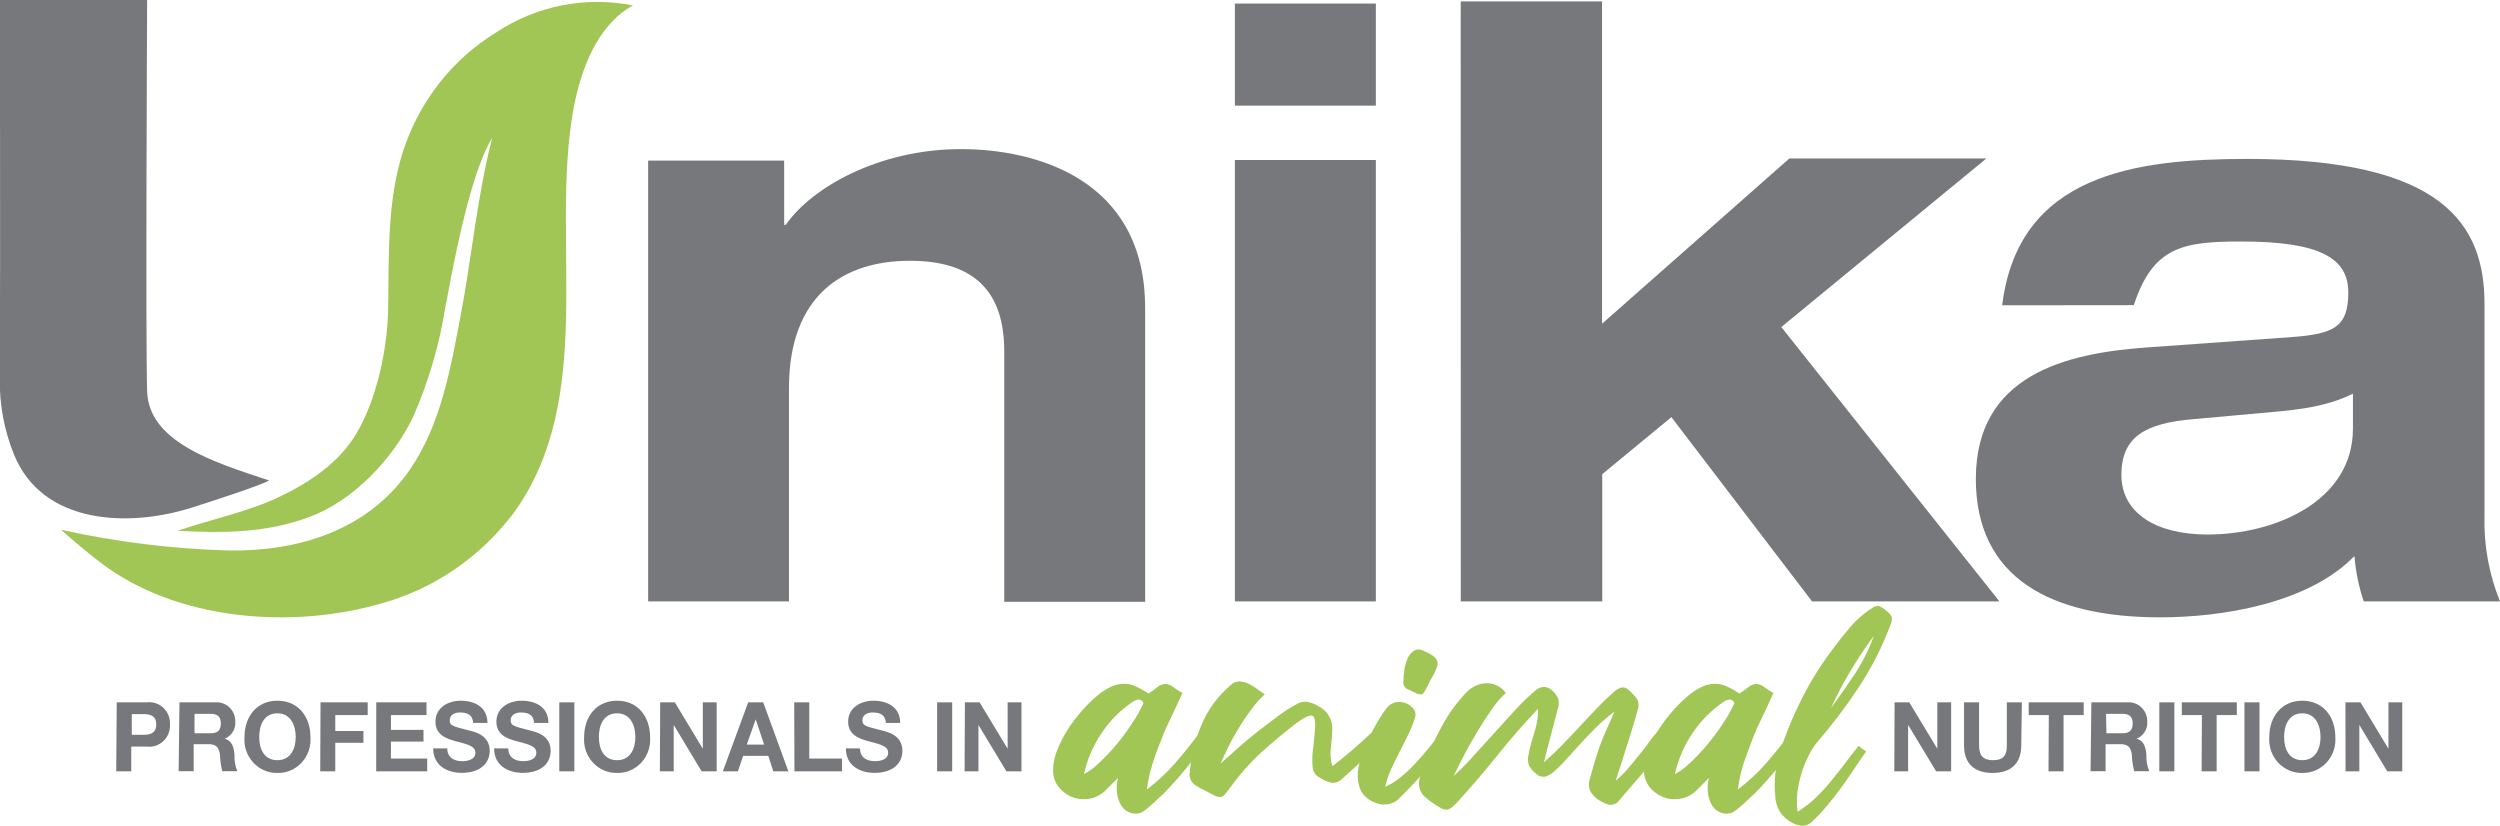 <svg width="109" height="36" viewBox="0 0 109 36" fill="none" xmlns="http://www.w3.org/2000/svg">
<g clip-path="url(#clip0_2427_943)">
<path d="M43.785 15.315C43.785 12.661 42.424 11.37 39.669 11.37C36.806 11.37 34.399 12.84 34.399 16.93V26.222H28.259V7.003H34.189V9.802H34.261C35.376 8.187 38.308 6.501 41.903 6.501C45.078 6.501 49.928 7.755 49.928 13.427V26.239H43.785V15.315Z" fill="#77787B"/>
<path d="M53.841 0.155H59.987V4.606H53.841V0.155ZM53.841 6.976H59.987V26.222H53.841V6.976Z" fill="#77787B"/>
<path d="M63.687 0.061H69.849V14.114L78.016 6.909H86.606L77.665 14.259L87.176 26.222H79.006L72.873 18.187L69.859 20.672V26.222H63.69L63.687 0.061Z" fill="#77787B"/>
<path d="M87.294 13.311C88.003 7.579 93.136 6.929 97.996 6.929C106.501 6.929 108.324 9.774 108.324 13.244V22.472C108.288 23.757 108.518 25.035 109 26.222H103.06C102.843 25.582 102.707 24.917 102.654 24.243C100.63 26.326 96.848 26.916 94.182 26.916C89.456 26.916 86.147 25.23 86.147 20.878C86.147 16.366 90.03 15.395 93.641 15.146L99.954 14.694C101.778 14.556 102.385 14.242 102.385 12.752C102.385 11.261 101.168 10.53 97.727 10.53C95.195 10.53 93.877 10.739 93.034 13.305L87.294 13.311ZM102.588 17.165C101.473 17.718 100.256 17.86 99.075 17.964L95.632 18.275C93.539 18.45 92.493 19.04 92.493 20.706C92.493 22.371 94.011 23.305 96.242 23.305C99.246 23.305 102.588 21.815 102.588 18.693V17.165Z" fill="#77787B"/>
<path d="M-0.01 0C-0.01 0 0.023 11.127 -0.01 16.481C-0.028 17.62 0.181 18.75 0.604 19.802C1.853 22.904 5.651 22.985 8.314 22.146C8.901 21.963 11.322 21.185 11.735 20.949C9.285 20.143 6.487 19.263 6.415 17.061C6.343 14.859 6.415 0 6.415 0H-0.01Z" fill="#77787B"/>
<path d="M2.66 23.096C3.142 23.531 3.834 24.108 4.3 24.465C7.632 27.075 12.749 27.449 16.662 26.3C18.955 25.659 20.981 24.263 22.427 22.324C26.012 17.314 23.998 10.523 24.986 4.845C25.314 3.035 26.022 1.116 27.593 0.236C25.535 -0.173 23.402 0.247 21.637 1.41C19.725 2.579 18.285 4.414 17.577 6.582C16.855 8.817 16.967 11.228 16.921 13.578C16.875 15.294 16.409 17.446 15.537 18.905C14.759 20.21 13.47 21.05 12.119 21.691C10.768 22.331 9.151 22.651 7.744 23.144C9.741 23.245 11.565 23.248 13.473 22.547C15.382 21.846 17.114 20.038 18.003 18.197C18.667 16.693 19.138 15.106 19.403 13.477C19.649 12.209 20.42 7.684 21.46 6.012C20.804 8.554 20.574 11.174 20.086 13.747C19.64 16.08 19.223 18.535 17.846 20.51C16.009 23.147 12.965 24.058 9.931 24C7.486 23.929 5.052 23.627 2.66 23.096Z" fill="#A1C655"/>
<path d="M5.09 30.622H6.402C6.532 30.606 6.665 30.619 6.79 30.66C6.914 30.702 7.029 30.771 7.125 30.863C7.221 30.955 7.297 31.067 7.347 31.192C7.396 31.317 7.419 31.452 7.412 31.586C7.419 31.721 7.396 31.856 7.347 31.981C7.297 32.106 7.221 32.218 7.125 32.31C7.029 32.402 6.914 32.471 6.79 32.512C6.665 32.554 6.532 32.567 6.402 32.551H5.723V33.63H5.067L5.09 30.622ZM5.746 32.038H6.248C6.547 32.038 6.812 31.971 6.812 31.586C6.812 31.202 6.547 31.135 6.248 31.135H5.746V32.038Z" fill="#77787B"/>
<path d="M7.825 30.622H9.403C9.513 30.615 9.623 30.631 9.727 30.669C9.831 30.707 9.926 30.767 10.007 30.845C10.087 30.923 10.151 31.017 10.194 31.121C10.237 31.226 10.26 31.338 10.259 31.451C10.273 31.612 10.235 31.773 10.151 31.909C10.068 32.045 9.943 32.15 9.796 32.207C10.124 32.291 10.203 32.608 10.223 32.911C10.213 33.155 10.255 33.398 10.347 33.623H9.691C9.633 33.387 9.599 33.145 9.59 32.901C9.544 32.588 9.426 32.446 9.101 32.446H8.445V33.623H7.789L7.825 30.622ZM8.481 31.971H9.186C9.475 31.971 9.629 31.846 9.629 31.543C9.629 31.239 9.475 31.124 9.186 31.124H8.481V31.971Z" fill="#77787B"/>
<path d="M12.096 30.551C13.005 30.551 13.536 31.246 13.536 32.139C13.551 32.342 13.525 32.545 13.459 32.736C13.393 32.927 13.289 33.102 13.153 33.249C13.017 33.396 12.853 33.512 12.671 33.59C12.489 33.668 12.293 33.705 12.096 33.7C11.899 33.705 11.704 33.667 11.522 33.589C11.34 33.511 11.176 33.394 11.041 33.247C10.906 33.1 10.802 32.926 10.736 32.735C10.67 32.544 10.644 32.341 10.659 32.139C10.659 31.246 11.191 30.551 12.096 30.551ZM12.096 33.144C12.677 33.144 12.893 32.638 12.893 32.133C12.893 31.627 12.677 31.101 12.096 31.101C11.515 31.101 11.302 31.603 11.302 32.133C11.302 32.662 11.519 33.144 12.096 33.144Z" fill="#77787B"/>
<path d="M13.975 30.622H16.032V31.178H14.618V31.873H15.845V32.386H14.618V33.63H13.962L13.975 30.622Z" fill="#77787B"/>
<path d="M16.405 30.622H18.596V31.178H17.045V31.822H18.465V32.335H17.045V33.073H18.626V33.63H16.402L16.405 30.622Z" fill="#77787B"/>
<path d="M19.501 32.632C19.501 33.033 19.803 33.188 20.157 33.188C20.384 33.188 20.728 33.12 20.728 32.814C20.728 32.507 20.288 32.433 19.859 32.315C19.429 32.197 18.986 32.025 18.986 31.462C18.986 30.845 19.55 30.551 20.082 30.551C20.692 30.551 21.253 30.824 21.253 31.519H20.629C20.61 31.155 20.36 31.064 20.052 31.064C19.846 31.064 19.609 31.151 19.609 31.401C19.609 31.651 19.747 31.664 20.482 31.856C20.695 31.91 21.351 32.052 21.351 32.733C21.351 33.286 20.928 33.697 20.134 33.697C19.478 33.697 18.881 33.36 18.888 32.628L19.501 32.632Z" fill="#77787B"/>
<path d="M22.162 32.632C22.162 33.033 22.467 33.188 22.817 33.188C23.041 33.188 23.385 33.12 23.385 32.814C23.385 32.507 22.949 32.433 22.516 32.315C22.083 32.197 21.643 32.025 21.643 31.462C21.643 30.845 22.211 30.551 22.739 30.551C23.349 30.551 23.91 30.824 23.91 31.519H23.286C23.267 31.155 23.017 31.064 22.709 31.064C22.506 31.064 22.266 31.151 22.266 31.401C22.266 31.651 22.407 31.664 23.139 31.856C23.352 31.91 24.008 32.052 24.008 32.733C24.008 33.286 23.588 33.697 22.791 33.697C22.135 33.697 21.538 33.36 21.545 32.628L22.162 32.632Z" fill="#77787B"/>
<path d="M24.385 30.622H25.041V33.63H24.385V30.622Z" fill="#77787B"/>
<path d="M26.905 30.551C27.813 30.551 28.344 31.246 28.344 32.139C28.36 32.342 28.333 32.545 28.267 32.736C28.201 32.927 28.097 33.102 27.962 33.249C27.826 33.396 27.662 33.512 27.48 33.59C27.297 33.668 27.102 33.705 26.905 33.7C26.708 33.705 26.512 33.667 26.33 33.589C26.149 33.511 25.985 33.394 25.85 33.247C25.714 33.1 25.61 32.926 25.545 32.735C25.479 32.544 25.453 32.341 25.468 32.139C25.468 31.246 25.999 30.551 26.905 30.551ZM26.905 33.144C27.485 33.144 27.702 32.638 27.702 32.133C27.702 31.627 27.485 31.101 26.905 31.101C26.324 31.101 26.111 31.603 26.111 32.133C26.111 32.662 26.327 33.144 26.905 33.144Z" fill="#77787B"/>
<path d="M28.784 30.622H29.423L30.643 32.645V30.622H31.247V33.63H30.591L29.374 31.607V33.63H28.77L28.784 30.622Z" fill="#77787B"/>
<path d="M32.621 30.622H33.277L34.373 33.63H33.717L33.497 32.955H32.401L32.172 33.63H31.516L32.621 30.622ZM32.559 32.466H33.316L32.949 31.364L32.559 32.466Z" fill="#77787B"/>
<path d="M34.628 30.622H35.284V33.073H36.711V33.63H34.638L34.628 30.622Z" fill="#77787B"/>
<path d="M37.497 32.632C37.497 33.033 37.802 33.188 38.153 33.188C38.38 33.188 38.724 33.12 38.724 32.814C38.724 32.507 38.285 32.433 37.855 32.315C37.425 32.197 36.979 32.025 36.979 31.462C36.979 30.845 37.547 30.551 38.075 30.551C38.685 30.551 39.249 30.824 39.249 31.519H38.626C38.602 31.155 38.353 31.064 38.045 31.064C37.842 31.064 37.602 31.151 37.602 31.401C37.602 31.651 37.743 31.664 38.478 31.856C38.691 31.91 39.344 32.052 39.344 32.733C39.344 33.286 38.924 33.697 38.127 33.697C37.471 33.697 36.874 33.36 36.881 32.628L37.497 32.632Z" fill="#77787B"/>
<path d="M40.859 30.622H41.515V33.63H40.859V30.622Z" fill="#77787B"/>
<path d="M42.07 30.622H42.709L43.933 32.645V30.622H44.536V33.63H43.88L42.66 31.607V33.63H42.056L42.07 30.622Z" fill="#77787B"/>
<path d="M82.604 30.622H83.243L84.467 32.645V30.622H85.07V33.63H84.415L83.194 31.607V33.63H82.591L82.604 30.622Z" fill="#77787B"/>
<path d="M88.127 32.493C88.127 33.306 87.659 33.7 86.878 33.7C86.097 33.7 85.632 33.309 85.632 32.493V30.622H86.288V32.493C86.288 32.831 86.37 33.144 86.891 33.144C87.35 33.144 87.498 32.938 87.498 32.493V30.622H88.154L88.127 32.493Z" fill="#77787B"/>
<path d="M89.328 31.178H88.452V30.622H90.85V31.178H89.971V33.63H89.315L89.328 31.178Z" fill="#77787B"/>
<path d="M91.184 30.622H92.765C92.875 30.615 92.986 30.631 93.09 30.669C93.194 30.707 93.288 30.767 93.369 30.845C93.449 30.923 93.513 31.017 93.556 31.121C93.6 31.226 93.622 31.338 93.621 31.451C93.634 31.612 93.596 31.773 93.511 31.909C93.427 32.046 93.302 32.15 93.156 32.207C93.484 32.291 93.562 32.608 93.582 32.911C93.572 33.155 93.615 33.398 93.707 33.623H93.051C92.989 33.387 92.955 33.145 92.949 32.901C92.903 32.588 92.785 32.446 92.46 32.446H91.804V33.623H91.148L91.184 30.622ZM91.84 31.971H92.546C92.831 31.971 92.985 31.846 92.985 31.543C92.985 31.239 92.831 31.124 92.546 31.124H91.824L91.84 31.971Z" fill="#77787B"/>
<path d="M94.146 30.622H94.802V33.63H94.146V30.622Z" fill="#77787B"/>
<path d="M96.003 31.178H95.127V30.622H97.525V31.178H96.646V33.63H95.99L96.003 31.178Z" fill="#77787B"/>
<path d="M97.858 30.622H98.514V33.63H97.858V30.622Z" fill="#77787B"/>
<path d="M100.381 30.551C101.286 30.551 101.821 31.246 101.821 32.139C101.836 32.341 101.809 32.544 101.743 32.735C101.677 32.926 101.573 33.1 101.437 33.248C101.301 33.395 101.137 33.511 100.956 33.589C100.774 33.667 100.578 33.705 100.381 33.7C100.184 33.705 99.988 33.667 99.807 33.589C99.625 33.511 99.461 33.395 99.325 33.248C99.19 33.1 99.085 32.926 99.019 32.735C98.953 32.544 98.927 32.341 98.941 32.139C98.941 31.246 99.476 30.551 100.381 30.551ZM100.381 33.144C100.958 33.144 101.175 32.638 101.175 32.133C101.175 31.627 100.958 31.101 100.381 31.101C99.804 31.101 99.587 31.603 99.587 32.133C99.587 32.662 99.804 33.144 100.381 33.144Z" fill="#77787B"/>
<path d="M102.26 30.622H102.916L104.136 32.645V30.622H104.739V33.63H104.083L102.867 31.607V33.63H102.266L102.26 30.622Z" fill="#77787B"/>
<path d="M50.761 34.574C50.561 34.763 50.403 34.911 50.282 35.019C50.16 35.127 50.069 35.208 49.997 35.268L49.833 35.39L49.738 35.437C49.59 35.487 49.43 35.487 49.282 35.437C49.133 35.388 49.004 35.291 48.914 35.161C48.809 35.005 48.74 34.828 48.711 34.641C48.672 34.401 48.683 34.156 48.74 33.92L48.232 34.432C48.053 34.62 47.825 34.752 47.576 34.81C47.337 34.864 47.088 34.857 46.851 34.79C46.624 34.721 46.417 34.593 46.251 34.419C46.069 34.24 45.953 34.001 45.923 33.744C45.899 33.418 45.947 33.091 46.064 32.787C46.19 32.449 46.35 32.126 46.543 31.823C46.738 31.517 46.957 31.228 47.199 30.959C47.401 30.729 47.62 30.515 47.855 30.319C48.033 30.167 48.231 30.04 48.442 29.941C48.611 29.863 48.794 29.82 48.98 29.813C49.162 29.808 49.342 29.845 49.508 29.921C49.704 30.009 49.892 30.115 50.069 30.238C50.196 30.163 50.316 30.077 50.429 29.982C50.53 29.888 50.658 29.831 50.794 29.82C50.928 29.825 51.057 29.874 51.161 29.961C51.285 30.056 51.416 30.14 51.555 30.211C51.404 30.548 51.249 30.885 51.086 31.222C50.922 31.559 50.758 31.897 50.63 32.261C50.483 32.609 50.354 32.965 50.243 33.326C50.129 33.682 50.049 34.047 50.003 34.419C50.458 34.079 50.875 33.69 51.249 33.259C51.617 32.834 51.977 32.389 52.325 31.91L52.732 32.099C52.451 32.548 52.142 32.979 51.807 33.387C51.479 33.801 51.13 34.197 50.761 34.574ZM49.859 30.649C49.797 30.541 49.724 30.491 49.642 30.501C49.559 30.507 49.479 30.535 49.41 30.582C48.861 30.949 48.389 31.423 48.019 31.978C47.658 32.514 47.401 33.116 47.261 33.751C47.501 33.621 47.721 33.458 47.917 33.266C48.184 33.016 48.436 32.751 48.672 32.47C48.919 32.175 49.148 31.864 49.357 31.539C49.55 31.259 49.718 30.961 49.859 30.649Z" fill="#A1C655"/>
<path d="M60.181 32.429C59.901 32.699 59.619 32.962 59.334 33.218L58.475 33.993C58.413 34.047 58.341 34.087 58.263 34.109C58.184 34.131 58.103 34.136 58.023 34.122C57.847 34.077 57.681 34.002 57.531 33.899C57.459 33.865 57.396 33.814 57.346 33.751C57.296 33.688 57.261 33.614 57.242 33.535C57.225 33.405 57.217 33.275 57.216 33.144C57.216 32.908 57.242 32.679 57.268 32.47C57.295 32.261 57.317 32.014 57.334 31.795C57.363 31.418 57.314 31.219 57.2 31.202C57.085 31.185 56.871 31.273 56.599 31.471C56.042 31.894 55.508 32.337 54.999 32.8C54.492 33.264 54.035 33.781 53.634 34.344C53.539 34.469 53.464 34.567 53.405 34.634C53.36 34.695 53.294 34.736 53.221 34.749C53.136 34.752 53.051 34.734 52.975 34.695C52.873 34.648 52.736 34.577 52.559 34.479L52.368 34.385C52.307 34.354 52.248 34.318 52.191 34.277C52.094 34.233 52.011 34.162 51.953 34.071C51.895 33.98 51.864 33.873 51.863 33.764C51.923 33.028 52.095 32.307 52.375 31.627C52.656 30.948 53.093 30.348 53.648 29.88C53.697 29.826 53.757 29.784 53.824 29.755C53.891 29.726 53.962 29.711 54.034 29.711C54.174 29.715 54.312 29.75 54.438 29.813C54.571 29.876 54.697 29.953 54.815 30.042L55.143 30.271C54.922 30.474 54.723 30.7 54.549 30.946C54.35 31.209 54.165 31.484 53.995 31.768C53.825 32.051 53.667 32.328 53.536 32.604C53.405 32.881 53.293 33.11 53.208 33.299C53.454 33.073 53.726 32.83 54.021 32.571C54.317 32.311 54.621 32.058 54.926 31.822C55.232 31.586 55.53 31.364 55.819 31.148C56.066 30.97 56.324 30.81 56.593 30.669C56.731 30.596 56.89 30.575 57.042 30.608C57.208 30.645 57.367 30.712 57.511 30.804C57.676 30.889 57.816 31.018 57.917 31.176C58.019 31.335 58.078 31.518 58.088 31.708C58.088 32.011 58.059 32.308 58.026 32.591C57.99 32.864 58.012 33.142 58.088 33.407C58.397 33.171 58.688 32.935 58.971 32.692C59.253 32.449 59.528 32.196 59.807 31.937L60.181 32.429Z" fill="#A1C655"/>
<path d="M63.198 32.308C62.997 32.569 62.787 32.832 62.569 33.097C62.352 33.36 62.139 33.609 61.932 33.839C61.726 34.068 61.539 34.27 61.368 34.446C61.198 34.621 61.066 34.752 60.968 34.843C60.866 34.94 60.742 35.01 60.607 35.046C60.474 35.08 60.336 35.086 60.201 35.066C60.059 35.04 59.922 34.992 59.794 34.924C59.657 34.849 59.535 34.749 59.433 34.628C59.371 34.549 59.322 34.46 59.289 34.365C59.256 34.261 59.23 34.155 59.21 34.048C59.179 33.779 59.201 33.505 59.276 33.245C59.359 32.937 59.469 32.637 59.604 32.348C59.741 32.052 59.886 31.768 60.043 31.499C60.172 31.272 60.316 31.056 60.476 30.851C60.547 30.764 60.639 30.697 60.742 30.654C60.845 30.612 60.956 30.596 61.066 30.609C61.183 30.616 61.296 30.651 61.398 30.709C61.5 30.767 61.589 30.848 61.657 30.946C61.689 30.995 61.709 31.051 61.716 31.109C61.723 31.168 61.716 31.228 61.696 31.283C61.615 31.542 61.514 31.795 61.395 32.038C61.273 32.288 61.145 32.541 61.014 32.794C60.883 33.046 60.761 33.296 60.647 33.549C60.537 33.79 60.453 34.044 60.397 34.304C60.632 34.198 60.852 34.062 61.053 33.899C61.275 33.723 61.483 33.529 61.676 33.319C61.88 33.104 62.077 32.874 62.267 32.645C62.457 32.416 62.647 32.173 62.831 31.951L63.198 32.308ZM61.191 29.678C61.193 29.52 61.206 29.362 61.23 29.206C61.254 29.036 61.3 28.87 61.368 28.714C61.427 28.579 61.52 28.462 61.637 28.377C61.703 28.338 61.778 28.317 61.854 28.317C61.929 28.317 62.004 28.338 62.07 28.377C62.208 28.432 62.34 28.502 62.464 28.586C62.547 28.636 62.614 28.711 62.654 28.801C62.687 28.888 62.687 28.984 62.654 29.071C62.612 29.2 62.557 29.325 62.49 29.442L62.391 29.61L62.333 29.732C62.313 29.776 62.291 29.819 62.267 29.86C62.241 29.904 62.211 29.961 62.175 30.035C62.106 30.177 62.044 30.258 61.991 30.278C61.875 30.28 61.761 30.247 61.663 30.184C61.552 30.137 61.444 30.089 61.335 30.035C61.279 29.998 61.234 29.944 61.208 29.88C61.183 29.816 61.177 29.746 61.191 29.678Z" fill="#A1C655"/>
<path d="M72.8 32.254C72.538 32.591 72.305 32.877 72.099 33.13C71.892 33.383 71.705 33.609 71.534 33.805C71.364 34 71.207 34.196 71.049 34.371C70.892 34.547 70.741 34.729 70.583 34.917C70.528 34.985 70.456 35.035 70.376 35.064C70.295 35.092 70.208 35.098 70.124 35.079C69.967 35.028 69.817 34.955 69.678 34.864C69.529 34.764 69.408 34.627 69.324 34.466C69.259 34.294 69.259 34.104 69.324 33.933C69.386 33.707 69.448 33.481 69.514 33.258C69.58 33.036 69.652 32.813 69.731 32.584C69.809 32.355 69.921 32.082 70.032 31.836C70.144 31.59 70.265 31.32 70.386 31.033C70.122 31.225 69.872 31.437 69.639 31.667C69.412 31.89 69.196 32.119 68.983 32.341L68.373 33.016C68.175 33.242 67.965 33.456 67.743 33.656C67.636 33.746 67.513 33.815 67.382 33.859C67.314 33.873 67.243 33.871 67.176 33.852C67.109 33.834 67.047 33.799 66.995 33.751C66.862 33.654 66.751 33.53 66.667 33.387C66.609 33.227 66.602 33.052 66.648 32.888C66.674 32.714 66.714 32.543 66.766 32.375C66.818 32.203 66.871 32.038 66.916 31.876C66.965 31.717 67.002 31.555 67.028 31.391C67.055 31.23 67.064 31.067 67.054 30.905C66.418 31.579 65.819 32.267 65.257 32.969C64.695 33.67 64.105 34.358 63.486 35.032C63.415 35.106 63.338 35.174 63.256 35.234C63.199 35.276 63.13 35.3 63.059 35.302C62.987 35.299 62.915 35.28 62.85 35.248C62.757 35.199 62.667 35.145 62.581 35.086C62.421 34.987 62.27 34.874 62.128 34.749C62.029 34.656 61.952 34.541 61.905 34.412C61.865 34.274 61.858 34.128 61.885 33.987C61.922 33.791 61.974 33.6 62.043 33.414C62.288 32.804 62.569 32.209 62.882 31.633C63.174 31.095 63.536 30.601 63.958 30.163C64.093 30.029 64.254 29.925 64.43 29.86C64.586 29.802 64.751 29.779 64.916 29.792C65.066 29.803 65.212 29.849 65.342 29.927C65.465 29.998 65.571 30.097 65.651 30.217C65.417 30.435 65.208 30.68 65.027 30.946C64.814 31.249 64.604 31.576 64.398 31.923C64.191 32.271 64.001 32.598 63.82 32.955C63.64 33.312 63.492 33.589 63.381 33.832C63.683 33.558 63.97 33.268 64.24 32.962L65.159 31.95C65.47 31.613 65.775 31.276 66.077 30.939C66.351 30.642 66.642 30.363 66.949 30.103C67.048 30.013 67.172 29.959 67.304 29.948C67.44 29.951 67.571 30.006 67.671 30.103C67.785 30.2 67.876 30.322 67.94 30.46C67.978 30.624 67.966 30.795 67.907 30.952C67.812 31.33 67.71 31.714 67.605 32.105C67.5 32.496 67.405 32.871 67.317 33.231C67.579 33.006 67.838 32.763 68.091 32.503C68.343 32.244 68.596 31.977 68.845 31.708C69.094 31.438 69.347 31.168 69.599 30.905C69.852 30.642 70.111 30.389 70.373 30.157C70.463 30.079 70.565 30.02 70.675 29.981C70.733 29.967 70.794 29.968 70.851 29.985C70.908 30.001 70.961 30.033 71.003 30.076C71.122 30.178 71.231 30.291 71.331 30.413C71.383 30.481 71.418 30.562 71.433 30.648C71.448 30.734 71.442 30.822 71.416 30.905C71.346 31.166 71.274 31.415 71.2 31.654L70.983 32.362C70.951 32.47 70.908 32.598 70.859 32.746L70.715 33.205C70.669 33.36 70.619 33.511 70.57 33.656L70.445 34.034C70.627 33.885 70.796 33.72 70.951 33.542C71.121 33.346 71.278 33.151 71.442 32.948C71.606 32.746 71.77 32.544 71.908 32.341C72.046 32.139 72.213 31.957 72.361 31.795L72.8 32.254Z" fill="#A1C655"/>
<path d="M76.527 34.574L76.048 35.019C75.93 35.127 75.835 35.208 75.76 35.268C75.684 35.329 75.632 35.366 75.596 35.39L75.504 35.437C75.355 35.487 75.194 35.487 75.044 35.437C74.897 35.387 74.769 35.29 74.677 35.161C74.574 35.005 74.504 34.828 74.474 34.641C74.437 34.401 74.448 34.155 74.507 33.92L73.995 34.432C73.817 34.621 73.589 34.752 73.339 34.81C73.101 34.864 72.853 34.857 72.618 34.79C72.389 34.72 72.182 34.593 72.014 34.419C71.835 34.238 71.719 34.001 71.686 33.744C71.663 33.418 71.713 33.091 71.83 32.787C71.956 32.449 72.117 32.126 72.309 31.823C72.503 31.516 72.723 31.227 72.965 30.959C73.168 30.73 73.387 30.515 73.621 30.319C73.801 30.166 73.999 30.04 74.212 29.941C74.381 29.863 74.564 29.82 74.749 29.813C74.93 29.808 75.109 29.845 75.274 29.921C75.472 30.008 75.66 30.114 75.838 30.238C75.965 30.162 76.085 30.076 76.199 29.982C76.299 29.889 76.426 29.832 76.56 29.82C76.694 29.824 76.823 29.873 76.927 29.961C77.052 30.055 77.183 30.138 77.321 30.211C77.173 30.548 77.019 30.885 76.855 31.222C76.691 31.559 76.527 31.897 76.396 32.261C76.265 32.625 76.124 32.965 76.009 33.326C75.897 33.682 75.819 34.048 75.773 34.419C76.226 34.078 76.644 33.689 77.019 33.259C77.386 32.834 77.747 32.389 78.095 31.91L78.501 32.099C78.219 32.548 77.911 32.978 77.577 33.387C77.247 33.801 76.897 34.198 76.527 34.574ZM75.622 30.649C75.563 30.541 75.491 30.491 75.405 30.501C75.323 30.508 75.245 30.535 75.176 30.582C74.628 30.949 74.155 31.423 73.785 31.978C73.425 32.514 73.167 33.116 73.024 33.751C73.264 33.623 73.485 33.459 73.68 33.266C73.948 33.017 74.2 32.751 74.434 32.47C74.683 32.175 74.913 31.864 75.123 31.539C75.316 31.259 75.483 30.961 75.622 30.649Z" fill="#A1C655"/>
<path d="M78.377 35.39C78.662 35.214 78.927 35.008 79.171 34.776C79.407 34.547 79.63 34.308 79.827 34.061C80.024 33.815 80.237 33.559 80.434 33.293C80.63 33.026 80.83 32.773 81.037 32.517C81.089 32.566 81.144 32.611 81.201 32.652C81.25 32.689 81.306 32.726 81.365 32.763C81.168 33.043 80.978 33.316 80.801 33.586C80.624 33.856 80.437 34.122 80.247 34.382C80.056 34.641 79.86 34.894 79.65 35.14C79.44 35.391 79.215 35.629 78.977 35.852C78.868 35.951 78.727 36.005 78.581 36.004C78.419 35.993 78.262 35.945 78.121 35.862C77.906 35.75 77.722 35.581 77.59 35.373C77.474 35.168 77.409 34.936 77.4 34.699C77.332 34.014 77.414 33.323 77.639 32.676C77.897 31.89 78.216 31.126 78.594 30.393C78.97 29.659 79.409 28.96 79.906 28.306C80.161 27.957 80.424 27.627 80.693 27.315C80.962 27 81.276 26.73 81.624 26.512C81.666 26.477 81.714 26.451 81.766 26.436C81.818 26.421 81.872 26.417 81.926 26.424C82.046 26.476 82.157 26.547 82.254 26.637C82.343 26.704 82.418 26.789 82.474 26.886C82.499 26.992 82.488 27.103 82.441 27.2C82.079 28.176 81.608 29.107 81.037 29.971C80.47 30.831 79.847 31.651 79.174 32.426C79.021 32.637 78.889 32.862 78.781 33.1C78.664 33.347 78.571 33.604 78.502 33.869C78.433 34.129 78.384 34.394 78.354 34.662C78.333 34.904 78.341 35.149 78.377 35.39ZM81.729 27.685C81.355 28.189 81.01 28.705 80.693 29.233C80.376 29.762 80.088 30.309 79.833 30.872C80.197 30.376 80.552 29.86 80.889 29.358C81.227 28.836 81.504 28.274 81.713 27.685H81.729Z" fill="#A1C655"/>
</g>
<defs>
<clipPath id="clip0_2427_943">
<rect width="109" height="36" fill="white"/>
</clipPath>
</defs>
</svg>

